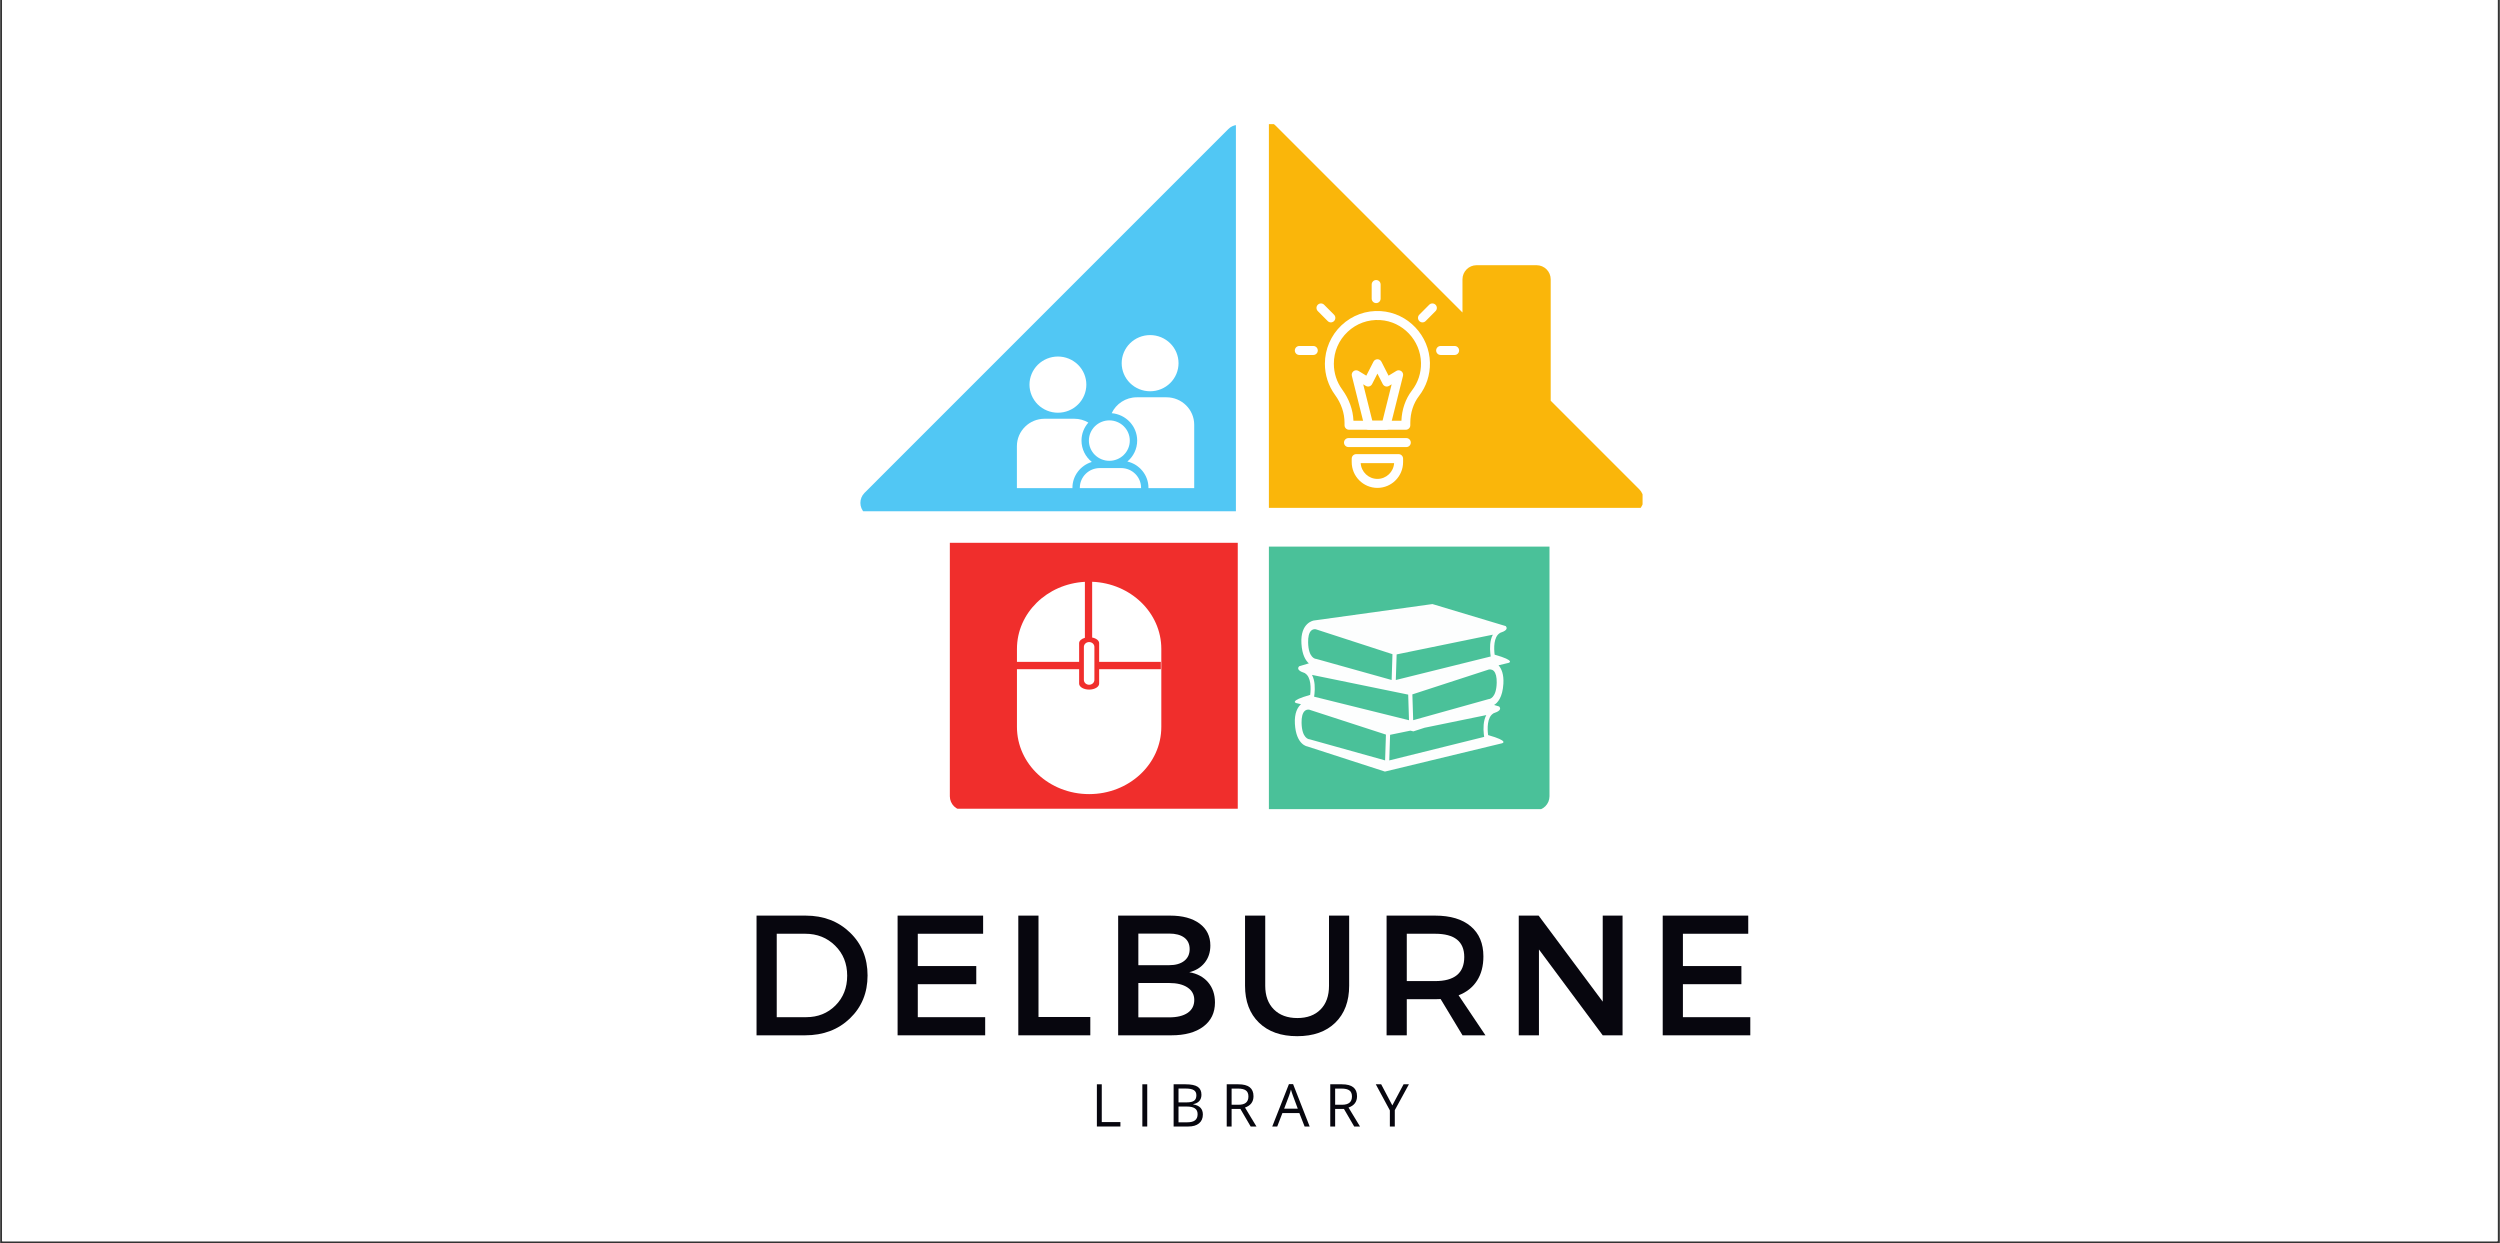 <svg xmlns="http://www.w3.org/2000/svg" xmlns:xlink="http://www.w3.org/1999/xlink" width="1140" zoomAndPan="magnify" viewBox="0 0 854.88 425.25" height="567" preserveAspectRatio="xMidYMid meet" version="1.0"><rect x="0" y="0" width="854.88" height="425.25" fill="#333333" stroke="none"/><defs><g/><clipPath id="f8cf8118cd"><path d="M 0.691 0 L 854.066 0 L 854.066 424.5 L 0.691 424.5 Z M 0.691 0 " clip-rule="nonzero"/></clipPath><clipPath id="8f4281afc9"><path d="M 294 42.449 L 422.621 42.449 L 422.621 174.852 L 294 174.852 Z M 294 42.449 " clip-rule="nonzero"/></clipPath><clipPath id="922bddfb95"><path d="M 293.156 185.637 L 423.254 185.637 L 423.254 276.59 L 293.156 276.59 Z M 293.156 185.637 " clip-rule="nonzero"/></clipPath><clipPath id="159a706627"><path d="M 433.902 42.449 L 561.699 42.449 L 561.699 173.699 L 433.902 173.699 Z M 433.902 42.449 " clip-rule="nonzero"/></clipPath><clipPath id="77aadb9c40"><path d="M 433.902 186.934 L 555.941 186.934 L 555.941 276.734 L 433.902 276.734 Z M 433.902 186.934 " clip-rule="nonzero"/></clipPath><clipPath id="ab07dbcac6"><path d="M 347.719 198.965 L 371 198.965 L 371 227 L 347.719 227 Z M 347.719 198.965 " clip-rule="nonzero"/></clipPath><clipPath id="5628b15d63"><path d="M 347.719 198.965 L 397.129 198.965 L 397.129 271.586 L 347.719 271.586 Z M 347.719 198.965 " clip-rule="nonzero"/></clipPath><clipPath id="0cdf62e133"><path d="M 369 160 L 391 160 L 391 166.969 L 369 166.969 Z M 369 160 " clip-rule="nonzero"/></clipPath><clipPath id="e00f32cb80"><path d="M 383 114.559 L 403 114.559 L 403 134 L 383 134 Z M 383 114.559 " clip-rule="nonzero"/></clipPath><clipPath id="357d417819"><path d="M 380 135 L 408.359 135 L 408.359 166.969 L 380 166.969 Z M 380 135 " clip-rule="nonzero"/></clipPath><clipPath id="4f51bf2ecf"><path d="M 347.719 143 L 374 143 L 374 166.969 L 347.719 166.969 Z M 347.719 143 " clip-rule="nonzero"/></clipPath><clipPath id="c8f16ada14"><path d="M 469 95.379 L 473 95.379 L 473 104 L 469 104 Z M 469 95.379 " clip-rule="nonzero"/></clipPath><clipPath id="7663ba037f"><path d="M 491 118 L 498.922 118 L 498.922 122 L 491 122 Z M 491 118 " clip-rule="nonzero"/></clipPath><clipPath id="4a5ff0e58b"><path d="M 442.77 118 L 451 118 L 451 122 L 442.77 122 Z M 442.77 118 " clip-rule="nonzero"/></clipPath><clipPath id="88cc77a669"><path d="M 442.77 206.59 L 516.887 206.59 L 516.887 263.879 L 442.77 263.879 Z M 442.77 206.59 " clip-rule="nonzero"/></clipPath></defs><g clip-path="url(#f8cf8118cd)"><path fill="#ffffff" d="M 0.691 0 L 854.188 0 L 854.188 431.988 L 0.691 431.988 Z M 0.691 0 " fill-opacity="1" fill-rule="nonzero"/><path fill="#ffffff" d="M 0.691 0 L 854.188 0 L 854.188 424.5 L 0.691 424.5 Z M 0.691 0 " fill-opacity="1" fill-rule="nonzero"/><path fill="#ffffff" d="M 0.691 0 L 854.188 0 L 854.188 424.5 L 0.691 424.5 Z M 0.691 0 " fill-opacity="1" fill-rule="nonzero"/></g><g clip-path="url(#8f4281afc9)"><path fill="#51c7f4" d="M 422.91 42.734 C 421.82 42.859 420.805 43.355 420.031 44.137 L 295.594 168.578 C 293.711 170.477 293.73 173.543 295.629 175.422 C 296.531 176.312 297.746 176.812 299.016 176.82 L 325.305 176.82 L 325.305 265.328 C 325.312 267.988 327.465 270.141 330.125 270.148 L 516.789 270.148 C 519.445 270.141 521.602 267.988 521.609 265.328 L 521.609 176.82 L 547.898 176.82 C 550.57 176.812 552.73 174.637 552.719 171.965 C 552.715 170.695 552.211 169.48 551.32 168.578 L 520.988 138.246 L 520.988 96.711 C 520.98 94.055 518.824 91.902 516.164 91.891 L 495.633 91.891 C 492.977 91.902 490.824 94.055 490.812 96.711 L 490.812 108.066 L 426.879 44.137 C 425.84 43.09 424.375 42.57 422.91 42.734 Z M 422.91 42.734 " fill-opacity="1" fill-rule="nonzero"/></g><g clip-path="url(#922bddfb95)"><path fill="#f02e2c" d="M 422.391 49.742 C 421.301 49.871 420.285 50.363 419.516 51.145 L 295.074 175.586 C 293.191 177.484 293.211 180.551 295.109 182.43 C 296.012 183.32 297.227 183.824 298.496 183.828 L 324.785 183.828 L 324.785 272.336 C 324.793 274.996 326.945 277.148 329.605 277.16 L 516.27 277.16 C 518.926 277.148 521.082 274.996 521.09 272.336 L 521.09 183.832 L 547.379 183.832 C 550.051 183.82 552.211 181.645 552.199 178.973 C 552.195 177.703 551.691 176.488 550.801 175.586 L 520.469 145.254 L 520.469 103.723 C 520.461 101.062 518.305 98.91 515.648 98.898 L 495.113 98.898 C 492.457 98.91 490.305 101.062 490.293 103.723 L 490.293 115.074 L 426.359 51.145 C 425.32 50.098 423.855 49.582 422.391 49.742 Z M 422.391 49.742 " fill-opacity="1" fill-rule="nonzero"/></g><g clip-path="url(#159a706627)"><path fill="#fab60a" d="M 432.203 41.543 C 431.113 41.668 430.098 42.164 429.324 42.941 L 304.887 167.387 C 303.004 169.281 303.023 172.348 304.922 174.23 C 305.824 175.121 307.039 175.621 308.309 175.629 L 334.598 175.629 L 334.598 264.137 C 334.605 266.793 336.758 268.949 339.418 268.957 L 526.082 268.957 C 528.738 268.949 530.895 266.793 530.902 264.137 L 530.902 175.629 L 557.191 175.629 C 559.863 175.621 562.023 173.445 562.012 170.773 C 562.008 169.504 561.504 168.289 560.613 167.387 L 530.281 137.051 L 530.281 95.52 C 530.273 92.863 528.117 90.707 525.461 90.699 L 504.926 90.699 C 502.27 90.707 500.117 92.863 500.105 95.52 L 500.105 106.875 L 436.172 42.941 C 435.133 41.895 433.668 41.379 432.203 41.543 Z M 432.203 41.543 " fill-opacity="1" fill-rule="nonzero"/></g><g clip-path="url(#77aadb9c40)"><path fill="#4ac199" d="M 431.164 49.742 C 430.074 49.871 429.062 50.363 428.289 51.145 L 303.848 175.586 C 301.965 177.484 301.984 180.551 303.887 182.43 C 304.785 183.32 306.004 183.824 307.27 183.828 L 333.559 183.828 L 333.559 272.336 C 333.566 274.996 335.719 277.148 338.379 277.16 L 525.043 277.16 C 527.703 277.148 529.855 274.996 529.867 272.336 L 529.867 183.832 L 556.152 183.832 C 558.824 183.82 560.984 181.645 560.973 178.973 C 560.969 177.703 560.469 176.488 559.574 175.586 L 529.242 145.254 L 529.242 103.723 C 529.234 101.062 527.078 98.91 524.422 98.898 L 503.887 98.898 C 501.23 98.91 499.078 101.062 499.066 103.723 L 499.066 115.074 L 435.133 51.145 C 434.094 50.098 432.633 49.582 431.164 49.742 Z M 431.164 49.742 " fill-opacity="1" fill-rule="nonzero"/></g><g clip-path="url(#ab07dbcac6)"><path fill="#ffffff" d="M 369 226.359 L 369 219.973 C 369 219.152 369.809 218.457 370.973 218.129 L 370.973 198.984 C 358.016 199.684 347.738 209.684 347.738 221.922 L 347.738 226.359 Z M 369 226.359 " fill-opacity="1" fill-rule="nonzero"/></g><g clip-path="url(#5628b15d63)"><path fill="#ffffff" d="M 373.457 198.965 L 373.457 218.035 C 374.84 218.297 375.848 219.059 375.848 219.973 L 375.848 226.359 L 396.945 226.359 L 396.945 228.863 L 375.848 228.863 L 375.848 233.797 C 375.848 234.926 374.316 235.84 372.426 235.84 C 370.531 235.84 369 234.926 369 233.797 L 369 228.863 L 347.738 228.863 L 347.738 248.609 C 347.738 261.301 358.789 271.586 372.422 271.586 C 386.059 271.586 397.109 261.301 397.109 248.609 L 397.109 221.922 C 397.109 209.551 386.613 199.473 373.457 198.965 Z M 373.457 198.965 " fill-opacity="1" fill-rule="nonzero"/></g><path fill="#ffffff" d="M 370.629 221.246 C 370.629 220.324 371.43 219.582 372.426 219.582 C 373.418 219.582 374.223 220.324 374.223 221.246 L 374.223 232.523 C 374.223 233.441 373.418 234.188 372.426 234.188 C 371.43 234.188 370.629 233.441 370.629 232.523 Z M 370.629 221.246 " fill-opacity="1" fill-rule="nonzero"/><g clip-path="url(#0cdf62e133)"><path fill="#ffffff" d="M 383.359 160.082 L 376.066 160.082 C 372.297 160.082 369.238 163.105 369.238 166.828 L 369.238 166.941 L 390.188 166.941 L 390.188 166.828 C 390.188 163.105 387.133 160.082 383.359 160.082 Z M 383.359 160.082 " fill-opacity="1" fill-rule="nonzero"/></g><path fill="#ffffff" d="M 386.328 150.684 C 386.328 151.137 386.285 151.586 386.195 152.031 C 386.105 152.477 385.973 152.91 385.797 153.328 C 385.621 153.746 385.406 154.145 385.152 154.523 C 384.895 154.902 384.605 155.25 384.281 155.57 C 383.957 155.891 383.602 156.18 383.223 156.43 C 382.84 156.684 382.438 156.895 382.012 157.07 C 381.586 157.242 381.148 157.375 380.699 157.465 C 380.25 157.551 379.793 157.598 379.336 157.598 C 378.875 157.598 378.422 157.551 377.969 157.465 C 377.52 157.375 377.082 157.242 376.656 157.07 C 376.234 156.895 375.832 156.684 375.449 156.43 C 375.066 156.18 374.715 155.891 374.387 155.57 C 374.062 155.25 373.773 154.902 373.52 154.523 C 373.262 154.145 373.047 153.746 372.871 153.328 C 372.695 152.91 372.562 152.477 372.473 152.031 C 372.383 151.586 372.34 151.137 372.34 150.684 C 372.34 150.23 372.383 149.781 372.473 149.336 C 372.562 148.891 372.695 148.457 372.871 148.039 C 373.047 147.617 373.262 147.219 373.52 146.844 C 373.773 146.465 374.062 146.117 374.387 145.797 C 374.715 145.473 375.066 145.188 375.449 144.934 C 375.832 144.684 376.234 144.469 376.656 144.297 C 377.082 144.121 377.52 143.992 377.969 143.902 C 378.422 143.816 378.875 143.77 379.336 143.77 C 379.793 143.77 380.25 143.816 380.699 143.902 C 381.148 143.992 381.586 144.121 382.012 144.297 C 382.438 144.469 382.84 144.684 383.223 144.934 C 383.602 145.188 383.957 145.473 384.281 145.797 C 384.605 146.117 384.895 146.465 385.152 146.844 C 385.406 147.219 385.621 147.617 385.797 148.039 C 385.973 148.457 386.105 148.891 386.195 149.336 C 386.285 149.781 386.328 150.23 386.328 150.684 Z M 386.328 150.684 " fill-opacity="1" fill-rule="nonzero"/><path fill="#ffffff" d="M 371.469 131.543 C 371.469 132.172 371.406 132.797 371.281 133.418 C 371.156 134.035 370.973 134.637 370.73 135.219 C 370.484 135.801 370.184 136.355 369.832 136.879 C 369.477 137.406 369.074 137.891 368.621 138.336 C 368.168 138.781 367.68 139.18 367.148 139.531 C 366.617 139.883 366.059 140.176 365.469 140.418 C 364.879 140.66 364.27 140.844 363.645 140.965 C 363.016 141.09 362.387 141.148 361.746 141.148 C 361.109 141.148 360.477 141.09 359.852 140.965 C 359.223 140.844 358.617 140.66 358.027 140.418 C 357.438 140.176 356.875 139.883 356.344 139.531 C 355.812 139.18 355.324 138.781 354.871 138.336 C 354.422 137.891 354.016 137.406 353.664 136.879 C 353.309 136.355 353.008 135.801 352.766 135.219 C 352.52 134.637 352.336 134.035 352.211 133.418 C 352.086 132.797 352.023 132.172 352.023 131.543 C 352.023 130.91 352.086 130.285 352.211 129.668 C 352.336 129.047 352.52 128.449 352.766 127.863 C 353.008 127.281 353.309 126.727 353.664 126.203 C 354.016 125.68 354.422 125.195 354.871 124.746 C 355.324 124.301 355.812 123.902 356.344 123.555 C 356.875 123.203 357.438 122.906 358.027 122.664 C 358.617 122.422 359.223 122.242 359.852 122.117 C 360.477 121.996 361.109 121.934 361.746 121.934 C 362.387 121.934 363.016 121.996 363.645 122.117 C 364.27 122.242 364.879 122.422 365.469 122.664 C 366.059 122.906 366.617 123.203 367.148 123.555 C 367.68 123.902 368.168 124.301 368.621 124.746 C 369.074 125.195 369.477 125.68 369.832 126.203 C 370.184 126.727 370.484 127.281 370.73 127.863 C 370.973 128.449 371.156 129.047 371.281 129.668 C 371.406 130.285 371.469 130.91 371.469 131.543 Z M 371.469 131.543 " fill-opacity="1" fill-rule="nonzero"/><g clip-path="url(#e00f32cb80)"><path fill="#ffffff" d="M 403 124.207 C 403 124.836 402.938 125.461 402.812 126.082 C 402.688 126.699 402.504 127.301 402.262 127.883 C 402.016 128.465 401.715 129.02 401.363 129.543 C 401.008 130.07 400.605 130.555 400.152 131 C 399.703 131.445 399.211 131.844 398.68 132.195 C 398.148 132.547 397.59 132.84 397 133.082 C 396.41 133.324 395.801 133.508 395.176 133.629 C 394.551 133.754 393.918 133.812 393.277 133.812 C 392.641 133.812 392.008 133.754 391.383 133.629 C 390.754 133.508 390.148 133.324 389.559 133.082 C 388.969 132.84 388.406 132.547 387.875 132.195 C 387.348 131.844 386.855 131.445 386.402 131 C 385.953 130.555 385.551 130.07 385.195 129.543 C 384.84 129.02 384.539 128.465 384.297 127.883 C 384.051 127.301 383.867 126.699 383.742 126.082 C 383.617 125.461 383.555 124.836 383.555 124.207 C 383.555 123.574 383.617 122.949 383.742 122.332 C 383.867 121.715 384.051 121.113 384.297 120.531 C 384.539 119.945 384.84 119.395 385.195 118.867 C 385.551 118.344 385.953 117.859 386.402 117.414 C 386.855 116.965 387.348 116.566 387.875 116.219 C 388.406 115.867 388.969 115.57 389.559 115.328 C 390.148 115.09 390.754 114.906 391.383 114.781 C 392.008 114.66 392.641 114.598 393.277 114.598 C 393.918 114.598 394.551 114.66 395.176 114.781 C 395.801 114.906 396.41 115.09 397 115.328 C 397.59 115.57 398.148 115.867 398.68 116.219 C 399.211 116.566 399.703 116.965 400.152 117.414 C 400.605 117.859 401.008 118.344 401.363 118.867 C 401.715 119.395 402.016 119.945 402.262 120.531 C 402.504 121.113 402.688 121.715 402.812 122.332 C 402.938 122.949 403 123.574 403 124.207 Z M 403 124.207 " fill-opacity="1" fill-rule="nonzero"/></g><g clip-path="url(#357d417819)"><path fill="#ffffff" d="M 398.871 135.875 L 388.734 135.875 C 384.922 135.875 381.641 138.105 380.133 141.312 C 385.012 141.715 388.855 145.762 388.855 150.684 C 388.855 153.547 387.551 156.113 385.5 157.84 C 389.629 158.801 392.715 162.461 392.715 166.832 L 392.715 166.941 L 408.359 166.941 L 408.359 145.25 C 408.359 140.074 404.113 135.875 398.871 135.875 Z M 398.871 135.875 " fill-opacity="1" fill-rule="nonzero"/></g><g clip-path="url(#4f51bf2ecf)"><path fill="#ffffff" d="M 373.344 157.988 C 371.191 156.262 369.812 153.629 369.812 150.684 C 369.812 148.324 370.703 146.172 372.156 144.52 C 370.746 143.691 369.102 143.211 367.344 143.211 L 357.203 143.211 C 351.965 143.211 347.719 147.406 347.719 152.586 L 347.719 166.941 L 366.711 166.941 L 366.711 166.828 C 366.711 162.668 369.508 159.145 373.344 157.988 Z M 373.344 157.988 " fill-opacity="1" fill-rule="nonzero"/></g><g clip-path="url(#c8f16ada14)"><path fill="#ffffff" d="M 470.586 103.664 C 469.742 103.664 469.055 102.973 469.055 102.125 L 469.055 97.305 C 469.055 96.461 469.742 95.77 470.586 95.77 C 471.426 95.77 472.113 96.461 472.113 97.305 L 472.113 102.125 C 472.113 102.973 471.426 103.664 470.586 103.664 Z M 470.586 103.664 " fill-opacity="1" fill-rule="nonzero"/></g><g clip-path="url(#7663ba037f)"><path fill="#ffffff" d="M 497.43 121.402 L 492.633 121.402 C 491.789 121.402 491.102 120.711 491.102 119.863 C 491.102 119.02 491.789 118.328 492.633 118.328 L 497.43 118.328 C 498.27 118.328 498.957 119.02 498.957 119.863 C 498.957 120.711 498.27 121.402 497.43 121.402 Z M 497.43 121.402 " fill-opacity="1" fill-rule="nonzero"/></g><g clip-path="url(#4a5ff0e58b)"><path fill="#ffffff" d="M 449.098 121.402 L 444.301 121.402 C 443.457 121.402 442.77 120.711 442.77 119.863 C 442.77 119.02 443.457 118.328 444.301 118.328 L 449.098 118.328 C 449.938 118.328 450.625 119.02 450.625 119.863 C 450.625 120.711 449.938 121.402 449.098 121.402 Z M 449.098 121.402 " fill-opacity="1" fill-rule="nonzero"/></g><path fill="#ffffff" d="M 455.094 110.258 C 454.703 110.258 454.312 110.105 454.016 109.805 L 450.625 106.398 C 450.027 105.801 450.027 104.824 450.625 104.223 C 451.223 103.625 452.195 103.625 452.789 104.223 L 456.18 107.629 C 456.777 108.227 456.777 109.203 456.18 109.805 C 455.875 110.105 455.484 110.258 455.094 110.258 Z M 455.094 110.258 " fill-opacity="1" fill-rule="nonzero"/><path fill="#ffffff" d="M 486.422 110.258 C 486.031 110.258 485.641 110.105 485.34 109.805 C 484.746 109.203 484.746 108.227 485.34 107.629 L 488.73 104.223 C 489.328 103.625 490.297 103.625 490.895 104.223 C 491.492 104.824 491.492 105.801 490.895 106.398 L 487.508 109.805 C 487.207 110.105 486.816 110.258 486.422 110.258 Z M 486.422 110.258 " fill-opacity="1" fill-rule="nonzero"/><path fill="#ffffff" d="M 480.73 146.973 L 461.297 146.973 C 460.457 146.973 459.77 146.281 459.77 145.438 L 459.77 144.598 C 459.77 141.27 458.645 137.973 456.516 135.055 C 454.254 131.949 453.051 128.266 453.051 124.406 C 453.051 119.449 455.117 114.652 458.719 111.258 C 462.367 107.812 467.148 106.082 472.16 106.398 C 481.441 106.984 488.824 114.762 488.977 124.109 C 489.043 128.25 487.75 132.172 485.234 135.438 C 483.32 137.926 482.266 141.195 482.266 144.637 L 482.266 145.445 C 482.258 146.289 481.578 146.973 480.73 146.973 Z M 462.82 143.898 L 479.223 143.898 C 479.367 140.047 480.629 136.398 482.816 133.555 C 484.906 130.84 485.977 127.59 485.922 124.152 C 485.793 116.398 479.672 109.941 471.977 109.465 C 467.816 109.203 463.852 110.633 460.824 113.492 C 457.793 116.352 456.117 120.234 456.117 124.406 C 456.117 127.613 457.113 130.664 458.988 133.238 C 461.352 136.488 462.668 140.164 462.82 143.898 Z M 462.82 143.898 " fill-opacity="1" fill-rule="nonzero"/><path fill="#ffffff" d="M 480.914 152.898 L 461.121 152.898 C 460.281 152.898 459.59 152.207 459.59 151.363 C 459.59 150.516 460.281 149.824 461.121 149.824 L 480.906 149.824 C 481.746 149.824 482.434 150.516 482.434 151.363 C 482.434 152.207 481.754 152.898 480.914 152.898 Z M 480.914 152.898 " fill-opacity="1" fill-rule="nonzero"/><path fill="#ffffff" d="M 471.012 166.859 C 466.172 166.859 462.223 162.898 462.223 158.027 L 462.223 156.852 C 462.223 156.004 462.91 155.312 463.754 155.312 L 478.266 155.312 C 479.105 155.312 479.797 156.004 479.797 156.852 L 479.797 158.027 C 479.805 162.898 475.863 166.859 471.012 166.859 Z M 465.297 158.387 C 465.48 161.395 467.977 163.785 471.012 163.785 C 474.051 163.785 476.543 161.395 476.727 158.387 Z M 465.297 158.387 " fill-opacity="1" fill-rule="nonzero"/><path fill="#ffffff" d="M 473.957 146.973 L 468.074 146.973 C 467.371 146.973 466.758 146.496 466.59 145.812 L 462.277 128.551 C 462.125 127.941 462.352 127.305 462.852 126.938 C 463.348 126.566 464.02 126.535 464.555 126.859 L 467.219 128.48 L 469.66 123.699 C 469.918 123.184 470.445 122.863 471.02 122.863 C 471.594 122.863 472.121 123.184 472.383 123.699 L 474.824 128.48 L 477.484 126.859 C 478.012 126.535 478.688 126.566 479.191 126.938 C 479.688 127.305 479.918 127.941 479.766 128.551 L 475.449 145.812 C 475.273 146.496 474.664 146.973 473.957 146.973 Z M 469.27 143.898 L 472.773 143.898 L 475.887 131.434 L 475.008 131.969 C 474.641 132.195 474.203 132.254 473.797 132.141 C 473.391 132.023 473.047 131.738 472.848 131.363 L 471.02 127.773 L 469.191 131.363 C 469 131.738 468.656 132.023 468.242 132.141 C 467.84 132.254 467.395 132.195 467.035 131.969 L 466.156 131.434 Z M 469.27 143.898 " fill-opacity="1" fill-rule="nonzero"/><g clip-path="url(#88cc77a669)"><path fill="#fdfefe" d="M 511.109 223.898 C 510.809 221.672 510.77 217.824 512.848 216.535 C 512.883 216.512 512.91 216.477 512.945 216.449 C 514.641 215.906 515.816 215.145 514.898 214.121 L 489.836 206.59 L 449.262 212.215 C 449.262 212.215 444.617 212.879 445.027 220.082 C 445.254 223.996 446.488 225.922 447.562 226.867 L 444.234 227.871 C 443.312 228.895 444.488 229.652 446.188 230.195 C 446.219 230.223 446.242 230.258 446.285 230.281 C 448.355 231.574 448.316 235.414 448.02 237.648 C 440.562 239.758 443.238 240.449 443.238 240.449 L 444.879 240.844 C 443.727 241.883 442.578 243.844 442.797 247.574 C 443.211 254.777 447.023 255.273 447.023 255.273 L 473.582 263.879 L 513.656 254.199 C 513.656 254.199 516.332 253.508 508.875 251.395 C 508.574 249.172 508.531 245.324 510.613 244.031 C 510.652 244.008 510.676 243.973 510.711 243.945 C 512.406 243.402 513.582 242.645 512.66 241.621 L 510.918 241.098 C 512.082 240.398 513.824 238.574 514.098 233.824 C 514.289 230.57 513.43 228.656 512.445 227.531 L 515.887 226.699 C 515.887 226.699 518.566 226.012 511.109 223.898 Z M 477.59 223.809 L 484.324 222.426 L 507.102 217.754 L 510.496 217.062 C 509.406 219.043 509.453 221.75 509.633 223.488 C 509.672 223.883 509.719 224.238 509.762 224.516 L 506.047 225.434 L 477.305 232.566 Z M 448.637 230.812 L 452.027 231.504 L 473.898 235.992 L 475.809 236.383 L 481.543 237.559 L 481.82 246.316 L 452.277 238.988 L 449.363 238.266 C 449.41 237.988 449.453 237.633 449.496 237.238 C 449.672 235.5 449.719 232.793 448.637 230.812 Z M 447.316 219.734 C 447.273 217.816 447.617 216.434 448.312 215.727 C 448.75 215.277 449.273 215.184 449.625 215.184 C 449.816 215.184 449.949 215.215 449.961 215.215 L 467.441 220.895 L 476.164 223.73 L 475.879 232.555 L 451.41 225.711 L 450.117 225.355 C 450.07 225.344 450 225.332 449.957 225.332 C 449.852 225.32 447.438 225.102 447.316 219.734 Z M 473.645 260.055 L 447.883 252.855 C 447.836 252.836 447.773 252.832 447.719 252.824 C 447.617 252.82 445.195 252.602 445.078 247.234 C 445.039 245.316 445.383 243.934 446.074 243.227 C 446.516 242.777 447.031 242.684 447.391 242.684 C 447.574 242.684 447.715 242.715 447.719 242.715 C 447.719 242.715 447.727 242.715 447.719 242.715 L 473.93 251.23 Z M 507.398 250.988 C 507.438 251.383 507.484 251.738 507.523 252.016 L 475.07 260.066 L 475.348 251.309 L 482.289 249.879 L 483.316 250.129 L 487.152 248.887 L 504.863 245.254 L 508.254 244.562 C 507.172 246.535 507.219 249.246 507.398 250.988 Z M 509.188 239.074 C 509.129 239.082 509.066 239.086 509.012 239.105 L 506.562 239.793 L 483.25 246.305 L 482.969 237.48 L 490.617 234.992 L 509.137 228.969 C 509.137 228.969 510.109 228.754 510.82 229.477 C 511.508 230.184 511.855 231.566 511.816 233.484 C 511.695 238.852 509.273 239.07 509.188 239.074 Z M 509.188 239.074 " fill-opacity="1" fill-rule="nonzero"/></g><g fill="#07060e" fill-opacity="1"><g transform="translate(253.302, 354.078)"><g><path d="M 5.375 -40.938 L 22.172 -40.938 C 28.285 -40.938 33.344 -39.004 37.344 -35.141 C 41.344 -31.285 43.344 -26.395 43.344 -20.469 C 43.344 -14.539 41.332 -9.645 37.312 -5.781 C 33.301 -1.926 28.191 0 21.984 0 L 5.375 0 Z M 12.281 -34.734 L 12.281 -6.203 L 22.344 -6.203 C 26.352 -6.203 29.691 -7.535 32.359 -10.203 C 35.035 -12.879 36.375 -16.281 36.375 -20.406 C 36.375 -24.539 35 -27.961 32.25 -30.672 C 29.5 -33.379 26.098 -34.734 22.047 -34.734 Z M 12.281 -34.734 "/></g></g></g><g fill="#07060e" fill-opacity="1"><g transform="translate(301.543, 354.078)"><g><path d="M 34.625 -34.734 L 12.281 -34.734 L 12.281 -23.688 L 32.281 -23.688 L 32.281 -17.484 L 12.281 -17.484 L 12.281 -6.203 L 35.328 -6.203 L 35.328 0 L 5.375 0 L 5.375 -40.938 L 34.625 -40.938 Z M 34.625 -34.734 "/></g></g></g><g fill="#07060e" fill-opacity="1"><g transform="translate(342.825, 354.078)"><g><path d="M 12.281 -6.266 L 30 -6.266 L 30 0 L 5.375 0 L 5.375 -40.938 L 12.281 -40.938 Z M 12.281 -6.266 "/></g></g></g><g fill="#07060e" fill-opacity="1"><g transform="translate(376.974, 354.078)"><g><path d="M 5.375 -40.938 L 23.156 -40.938 C 27.406 -40.938 30.758 -40.031 33.219 -38.219 C 35.676 -36.406 36.906 -33.898 36.906 -30.703 C 36.906 -28.398 36.258 -26.441 34.969 -24.828 C 33.688 -23.211 31.93 -22.129 29.703 -21.578 C 32.43 -21.109 34.578 -19.957 36.141 -18.125 C 37.703 -16.289 38.484 -13.992 38.484 -11.234 C 38.484 -7.723 37.156 -4.973 34.5 -2.984 C 31.852 -0.992 28.207 0 23.562 0 L 5.375 0 Z M 12.281 -34.797 L 12.281 -23.984 L 22.812 -23.984 C 24.988 -23.984 26.703 -24.469 27.953 -25.438 C 29.203 -26.414 29.828 -27.758 29.828 -29.469 C 29.828 -31.188 29.211 -32.504 27.984 -33.422 C 26.754 -34.336 25.031 -34.797 22.812 -34.797 Z M 12.281 -17.891 L 12.281 -6.141 L 22.812 -6.141 C 25.539 -6.141 27.656 -6.656 29.156 -7.688 C 30.656 -8.719 31.406 -10.191 31.406 -12.109 C 31.406 -13.898 30.645 -15.312 29.125 -16.344 C 27.602 -17.375 25.5 -17.891 22.812 -17.891 Z M 12.281 -17.891 "/></g></g></g><g fill="#07060e" fill-opacity="1"><g transform="translate(421.181, 354.078)"><g><path d="M 40.172 -40.938 L 40.172 -16.953 C 40.172 -11.617 38.594 -7.41 35.438 -4.328 C 32.281 -1.242 27.93 0.297 22.391 0.297 C 16.859 0.297 12.504 -1.242 9.328 -4.328 C 6.148 -7.41 4.562 -11.617 4.562 -16.953 L 4.562 -40.938 L 11.469 -40.938 L 11.469 -16.953 C 11.469 -13.523 12.453 -10.828 14.422 -8.859 C 16.391 -6.891 19.066 -5.906 22.453 -5.906 C 25.805 -5.906 28.445 -6.879 30.375 -8.828 C 32.312 -10.773 33.281 -13.484 33.281 -16.953 L 33.281 -40.938 Z M 40.172 -40.938 "/></g></g></g><g fill="#07060e" fill-opacity="1"><g transform="translate(468.778, 354.078)"><g><path d="M 31.344 0 L 23.859 -12.406 C 23.473 -12.363 22.848 -12.344 21.984 -12.344 L 12.281 -12.344 L 12.281 0 L 5.375 0 L 5.375 -40.938 L 21.984 -40.938 C 27.211 -40.938 31.27 -39.719 34.156 -37.281 C 37.039 -34.844 38.484 -31.406 38.484 -26.969 C 38.484 -23.688 37.75 -20.914 36.281 -18.656 C 34.82 -16.395 32.727 -14.738 30 -13.688 L 39.188 0 Z M 12.281 -18.547 L 21.984 -18.547 C 28.617 -18.547 31.938 -21.289 31.938 -26.781 C 31.938 -32.082 28.617 -34.734 21.984 -34.734 L 12.281 -34.734 Z M 12.281 -18.547 "/></g></g></g><g fill="#07060e" fill-opacity="1"><g transform="translate(513.979, 354.078)"><g><path d="M 40.875 0 L 34.094 0 L 12.281 -29.359 L 12.281 0 L 5.375 0 L 5.375 -40.938 L 12.172 -40.938 L 34.094 -11.516 L 34.094 -40.938 L 40.875 -40.938 Z M 40.875 0 "/></g></g></g><g fill="#07060e" fill-opacity="1"><g transform="translate(563.214, 354.078)"><g><path d="M 34.625 -34.734 L 12.281 -34.734 L 12.281 -23.688 L 32.281 -23.688 L 32.281 -17.484 L 12.281 -17.484 L 12.281 -6.203 L 35.328 -6.203 L 35.328 0 L 5.375 0 L 5.375 -40.938 L 34.625 -40.938 Z M 34.625 -34.734 "/></g></g></g><g fill="#07060e" fill-opacity="1"><g transform="translate(373.088, 385.266)"><g><path d="M 1.984 0 L 1.984 -14.438 L 3.656 -14.438 L 3.656 -1.516 L 10.031 -1.516 L 10.031 0 Z M 1.984 0 "/></g></g></g><g fill="#07060e" fill-opacity="1"><g transform="translate(388.64, 385.266)"><g><path d="M 1.984 0 L 1.984 -14.438 L 3.656 -14.438 L 3.656 0 Z M 1.984 0 "/></g></g></g><g fill="#07060e" fill-opacity="1"><g transform="translate(399.335, 385.266)"><g><path d="M 1.984 -14.438 L 6.062 -14.438 C 7.977 -14.438 9.363 -14.148 10.219 -13.578 C 11.07 -13.004 11.5 -12.098 11.5 -10.859 C 11.5 -10.004 11.258 -9.297 10.781 -8.734 C 10.301 -8.18 9.609 -7.82 8.703 -7.656 L 8.703 -7.562 C 10.891 -7.188 11.984 -6.035 11.984 -4.109 C 11.984 -2.816 11.547 -1.805 10.672 -1.078 C 9.805 -0.359 8.586 0 7.016 0 L 1.984 0 Z M 3.656 -8.25 L 6.422 -8.25 C 7.609 -8.25 8.461 -8.438 8.984 -8.812 C 9.504 -9.188 9.766 -9.812 9.766 -10.688 C 9.766 -11.5 9.473 -12.082 8.891 -12.438 C 8.316 -12.801 7.395 -12.984 6.125 -12.984 L 3.656 -12.984 Z M 3.656 -6.828 L 3.656 -1.438 L 6.672 -1.438 C 7.836 -1.438 8.711 -1.66 9.297 -2.109 C 9.891 -2.555 10.188 -3.258 10.188 -4.219 C 10.188 -5.113 9.883 -5.77 9.281 -6.188 C 8.676 -6.613 7.758 -6.828 6.531 -6.828 Z M 3.656 -6.828 "/></g></g></g><g fill="#07060e" fill-opacity="1"><g transform="translate(417.494, 385.266)"><g><path d="M 3.656 -6 L 3.656 0 L 1.984 0 L 1.984 -14.438 L 5.938 -14.438 C 7.707 -14.438 9.016 -14.098 9.859 -13.422 C 10.711 -12.742 11.141 -11.723 11.141 -10.359 C 11.141 -8.453 10.172 -7.16 8.234 -6.484 L 12.156 0 L 10.172 0 L 6.672 -6 Z M 3.656 -7.438 L 5.969 -7.438 C 7.145 -7.438 8.008 -7.672 8.562 -8.141 C 9.125 -8.617 9.406 -9.328 9.406 -10.266 C 9.406 -11.223 9.117 -11.91 8.547 -12.328 C 7.984 -12.754 7.082 -12.969 5.844 -12.969 L 3.656 -12.969 Z M 3.656 -7.438 "/></g></g></g><g fill="#07060e" fill-opacity="1"><g transform="translate(435.051, 385.266)"><g><path d="M 11.062 0 L 9.266 -4.594 L 3.469 -4.594 L 1.703 0 L 0 0 L 5.703 -14.5 L 7.125 -14.5 L 12.797 0 Z M 8.734 -6.094 L 7.062 -10.578 C 6.844 -11.141 6.617 -11.832 6.391 -12.656 C 6.242 -12.02 6.035 -11.328 5.766 -10.578 L 4.062 -6.094 Z M 8.734 -6.094 "/></g></g></g><g fill="#07060e" fill-opacity="1"><g transform="translate(452.904, 385.266)"><g><path d="M 3.656 -6 L 3.656 0 L 1.984 0 L 1.984 -14.438 L 5.938 -14.438 C 7.707 -14.438 9.016 -14.098 9.859 -13.422 C 10.711 -12.742 11.141 -11.723 11.141 -10.359 C 11.141 -8.453 10.172 -7.16 8.234 -6.484 L 12.156 0 L 10.172 0 L 6.672 -6 Z M 3.656 -7.438 L 5.969 -7.438 C 7.145 -7.438 8.008 -7.672 8.562 -8.141 C 9.125 -8.617 9.406 -9.328 9.406 -10.266 C 9.406 -11.223 9.117 -11.91 8.547 -12.328 C 7.984 -12.754 7.082 -12.969 5.844 -12.969 L 3.656 -12.969 Z M 3.656 -7.438 "/></g></g></g><g fill="#07060e" fill-opacity="1"><g transform="translate(470.461, 385.266)"><g><path d="M 5.656 -7.219 L 9.5 -14.438 L 11.328 -14.438 L 6.5 -5.594 L 6.5 0 L 4.812 0 L 4.812 -5.516 L 0 -14.438 L 1.844 -14.438 Z M 5.656 -7.219 "/></g></g></g></svg>